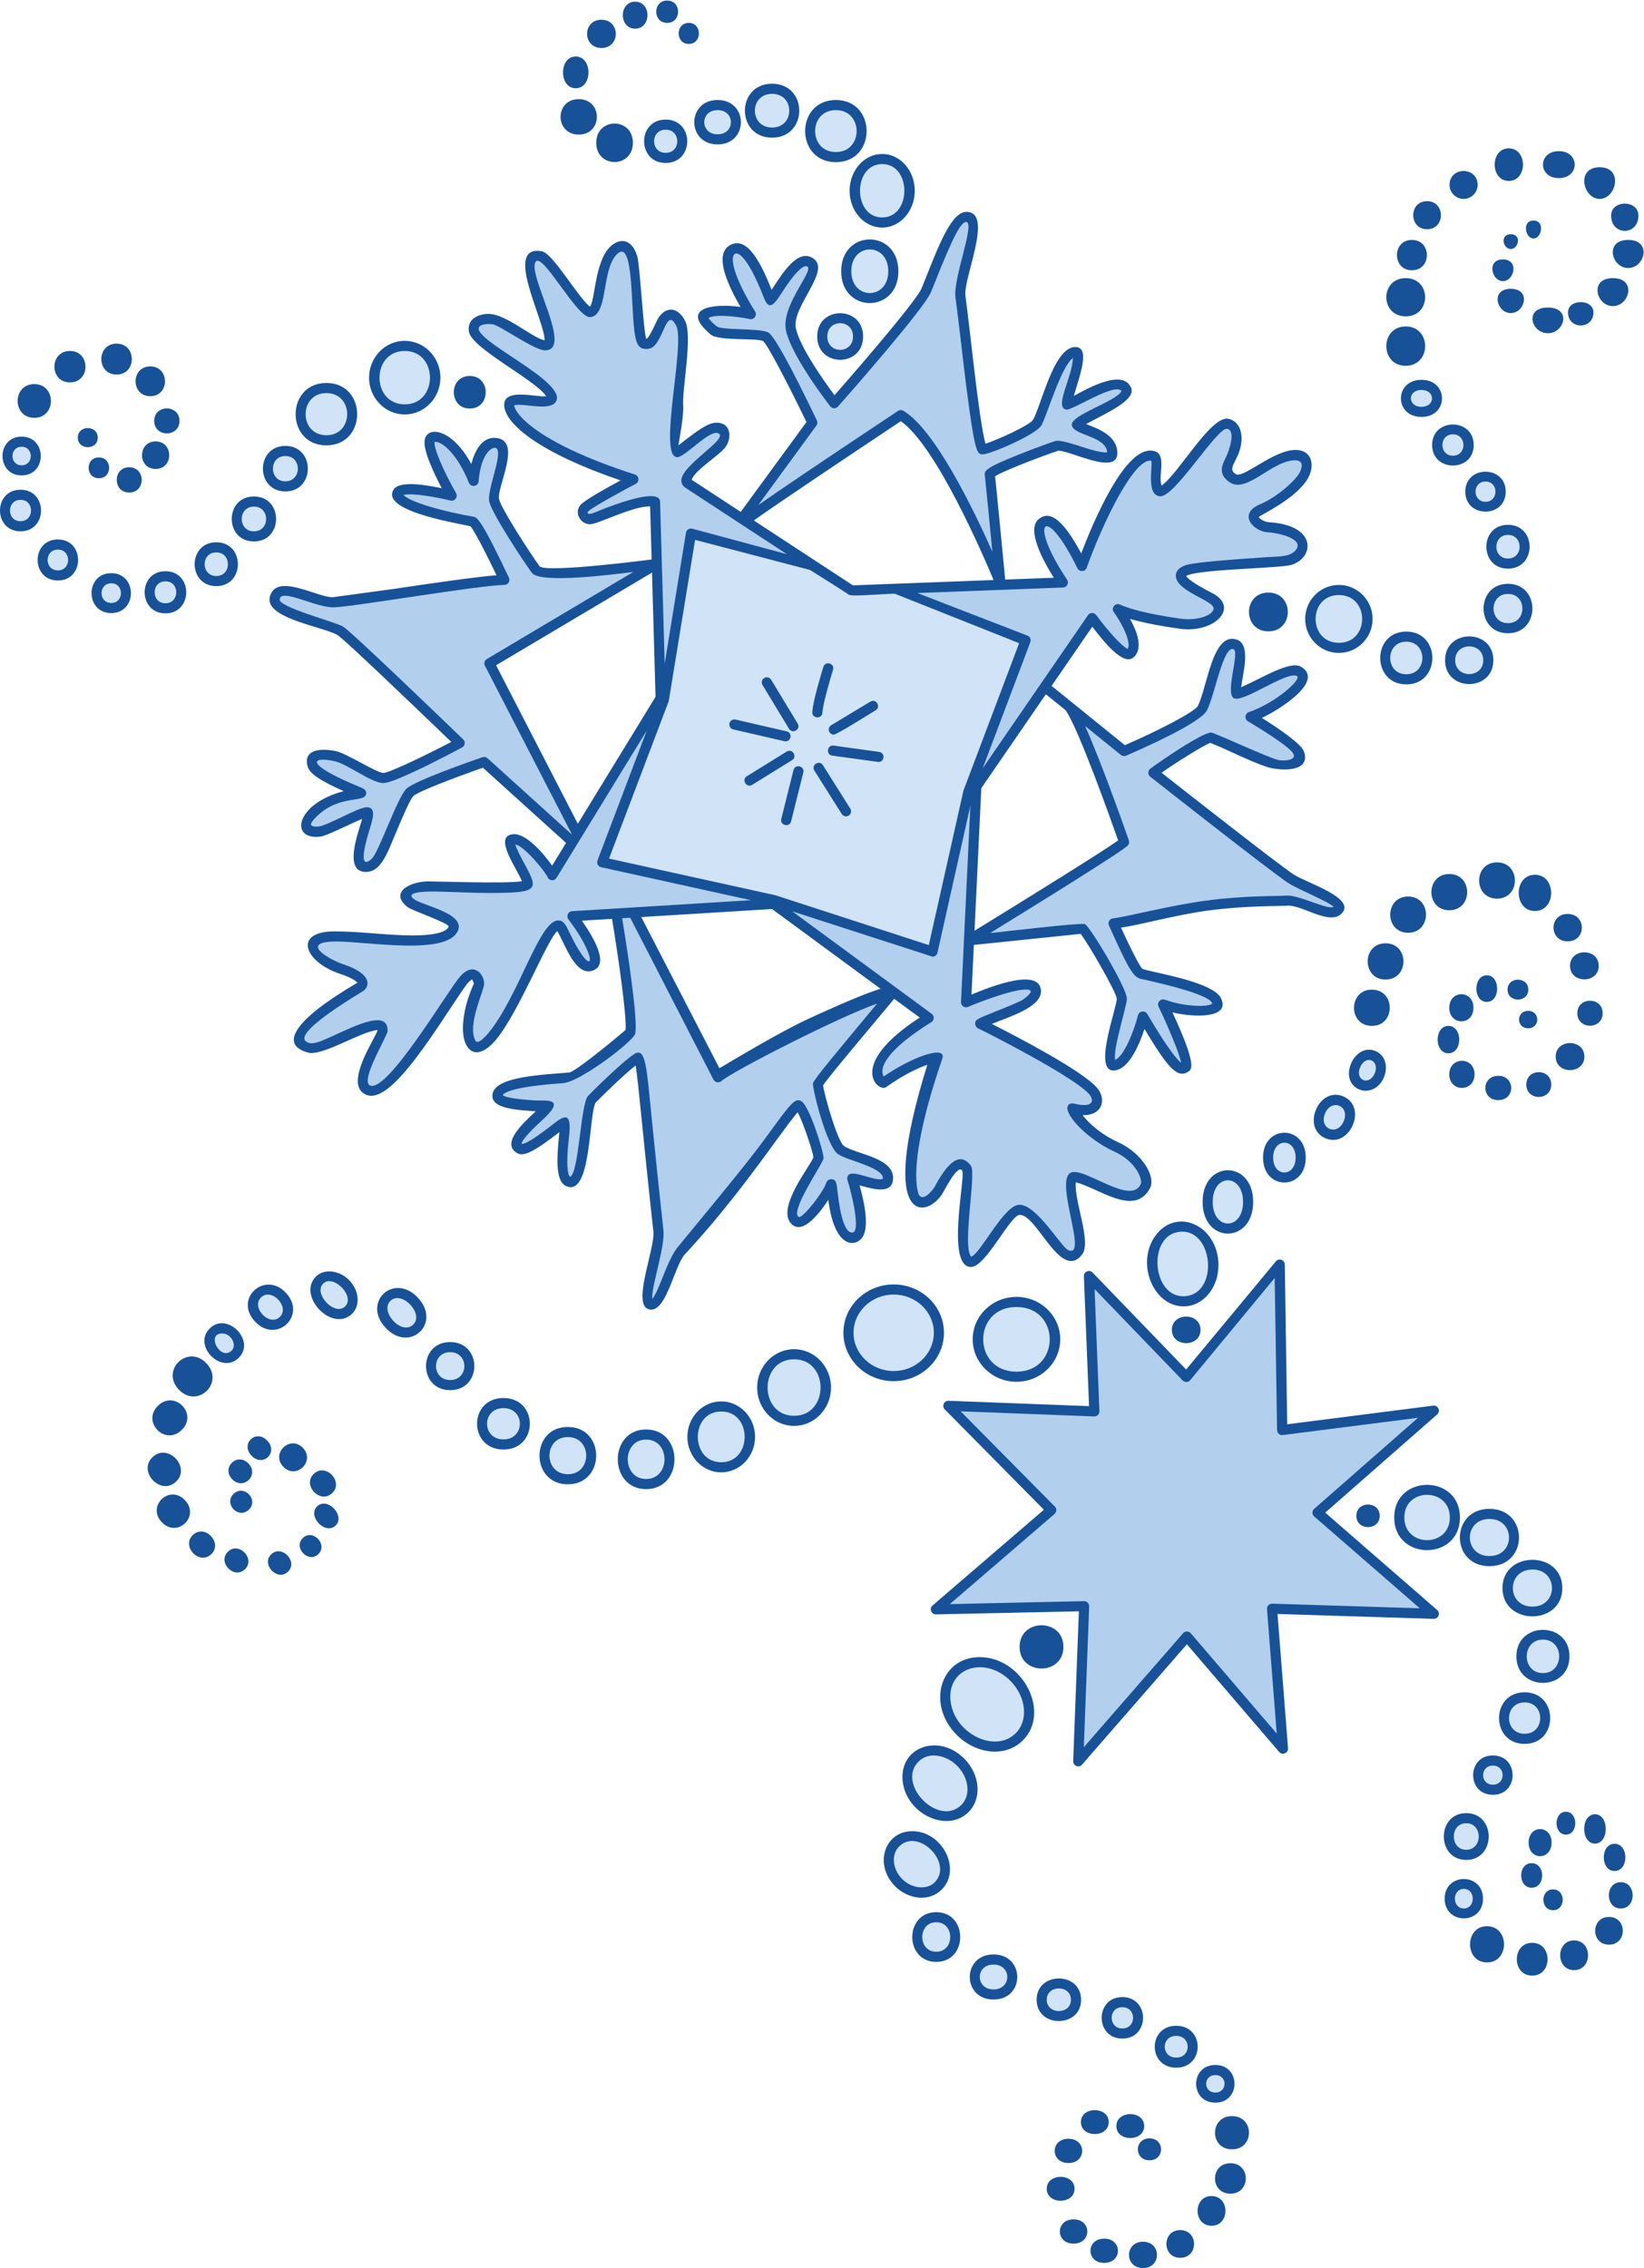 <?xml version="1.0" encoding="UTF-8" standalone="no"?>
<svg
   xmlns:dc="http://purl.org/dc/elements/1.1/"
   xmlns:cc="http://creativecommons.org/ns#"
   xmlns:rdf="http://www.w3.org/1999/02/22-rdf-syntax-ns#"
   xmlns:svg="http://www.w3.org/2000/svg"
   xmlns="http://www.w3.org/2000/svg"
   viewBox="0 0 725.947 1001.253"
   height="1001.253"
   width="725.947"
   xml:space="preserve"
   id="svg2"
   version="1.1"><defs
     id="defs6" /><g
     transform="matrix(1.333,0,0,-1.333,0,1001.253)"
     id="g10"><g
       transform="scale(0.1)"
       id="g12"><path
         id="path14"
         style="fill:#175299;fill-opacity:1;fill-rule:evenodd;stroke:none"
         d="m 4389.99,2501.8 370.77,325.13 c 12.39,10.82 3.16,31.18 -13.15,29.2 l -483.56,-61.8 -7.98,528.87 c -0.1,15.84 -19.65,22.33 -29.29,11.1 L 3929.29,2975.76 3619.25,3297 c -10.51,10.86 -29.39,3.08 -28.72,-12.43 l 17.11,-430.06 -465.54,17.71 c -15.2,0.57 -22.94,-17.83 -12.67,-28.35 l 328.59,-332.47 -368.8,-317.06 c -9.29,-7.94 -6.76,-20.83 1.27,-26.59 2.72,-1.94 6.03,-3.07 9.74,-2.95 l 473.7,10.17 -18.88,-496.03 c -0.62,-15.8 19.03,-23.45 29.35,-11.64 l 347.35,398.53 305.61,-356.55 c 10.51,-12.28 30.68,-3.8 29.42,12.2 l -34.83,444.75 177.82,-5.57 339.45,-10.62 c 15.59,-0.58 23.36,19.06 11.49,29.39 l -370.72,322.37 z m -1531.25,914.8 c 21.81,37.89 1.83,123.52 -11.35,169.03 43.12,-11.73 103.16,-29.45 110.32,14.96 12.46,76.98 -120.89,86.66 -162.26,115.87 -21.06,14.88 -64.11,165.32 -68.87,199.86 2.73,11.07 193.15,235.43 235.5,287.16 l 84.59,-62.14 c -246.32,-159.93 -135.79,-248.27 -111.5,-230.66 58.96,42.59 107.84,64.1 136.79,74.36 -171.32,-548.47 5.94,-508.87 53.09,-421.11 40.25,74.93 57.66,82.89 63,68.37 9.25,-25.18 -54.5,-316.94 28.61,-316.91 49.09,0.02 129.91,171.73 161.15,172.49 57.87,1.43 135.28,-220.64 206.48,-131.79 32.76,40.84 -27.06,179.33 -20.52,239.57 76.33,-18.52 193.27,-115.91 245.35,-20 21.22,39.06 -26.28,116.82 -104.52,152.6 -61.58,28.19 -98.58,64.78 -118.47,89.94 63.45,-2.47 80,49.38 50.31,87.48 -43.69,56.03 -267.42,172.47 -350.93,214.62 59.82,24.6 169.07,56.5 162.63,112.98 -9.04,79.7 -199.93,-3.85 -230,-15.79 l 7.86,164.42 353.71,36.6 c 25.02,-31.24 117.22,-191.44 119.77,-214.18 1.46,-28.98 -87.71,-260.27 0.63,-236.72 43.55,11.66 75.02,87.09 91.11,135.8 73.58,-121.27 107.26,-166.67 145.24,-141.17 11.25,7.17 29.63,18.9 -52.48,196.12 68.51,-16.4 193.01,-21.53 160.97,46.57 -27.31,58.03 -244.51,87.8 -261.43,98.28 -10.75,12.25 -42.37,75.42 -70.11,136.14 58.78,7.38 178.02,41.53 287.66,56.29 126.79,17.07 240.12,14.19 261.57,16.27 49.12,4.72 141.75,-68.02 182.17,-25.58 48.53,50.91 -116.39,100.96 -159.3,128.87 -48.06,31.23 -360.89,276.6 -437.55,336.83 45.3,32.86 138.72,90.21 160.81,99.22 62.3,-24.73 121.91,-57.05 185.23,-78.99 41.44,-14.33 151.16,-21.64 125.36,50.44 -9.33,26.13 -86.56,77.95 -139.45,111.01 40.27,17.64 213.16,118.64 130.52,169.18 -36.35,22.23 -127.7,-36.37 -198.84,-67.5 4.82,45.34 35.39,143.94 -17.23,158.53 -78.17,21.7 -94.79,-157.48 -126.07,-220.03 -10.09,-20.18 -131.56,-82.43 -241.97,-130.46 l -242.76,196.29 134.87,196.05 c 35.2,-45.95 102.16,-132.04 136.82,-101.42 32.96,29.18 10.79,86.63 -11.74,127.3 50.96,-14.96 114.58,-25.73 164.89,-32.7 114.67,-15.9 200.06,70.93 106.22,118.74 -67.22,34.26 -82.06,50.11 -85.27,55.93 31.56,20.93 261.38,24.51 333.83,33.96 89,11.61 112.09,134.65 -61.24,144.3 -12.75,0.7 -31.07,12.44 -32.1,17.08 4.62,6.5 122.99,59.69 162.36,127.42 24.95,42.94 14.15,94.8 -40.13,94.8 -74.62,0.01 -173.35,-96.02 -198.66,-79.99 -31.14,19.74 9.57,42.17 18.09,99.94 6.03,40.8 -8.06,74.87 -41.06,82.96 -58.14,14.25 -163.98,-179.54 -222.54,-220.84 -13.5,36.12 24.27,115.85 -37.76,115.85 -88.96,0.01 -189.14,-237.46 -228.47,-340.68 -66.59,124.78 -108.68,140.15 -140.83,113.58 -40.73,-33.72 11.93,-133.55 49.89,-194.09 l -160.89,-6.08 c -5.36,56.06 -27.94,291.67 -33.41,342.21 29.64,19.47 179.26,75.34 208.25,84.23 33.14,4.98 196.68,-84.69 196.68,-7.96 0,59.42 -65.34,81.74 -103.67,96.65 65.28,35.42 167.3,79.09 149,120.61 -28.14,63.88 -146.37,-4.09 -189.6,-27.59 19.48,67.4 56.46,162.91 4.13,162.03 -71.88,-1.22 -113.64,-201.47 -140.07,-242.15 -11.58,-17.59 -122.38,-67.77 -156.67,-78.05 -22.07,81.1 -49.64,366.66 -66.3,489.94 -7.89,58.26 94.83,277.76 3.2,277.76 -53.76,0.01 -98.38,-129.46 -148.32,-252.74 -14.68,-36.21 -175.7,-226.05 -288.62,-354.39 -31.45,42.23 -113.68,156.93 -127.93,220.97 -16.08,72.53 123.02,195.33 54.28,234.24 -49.26,27.9 -96.65,-47.48 -134.68,-106.14 -31.41,79.09 -78.29,180.6 -137.47,148.13 -61.87,-33.92 7.19,-157.5 34.47,-204.94 -84.81,12.33 -206.27,-0.79 -98.72,-91.41 26.59,-22.39 155.42,-10.25 173.87,-21.8 15.04,-12.88 83.72,-144.66 143.2,-267.91 l -217.63,-297.5 c -78.52,51.41 -143.58,93.96 -162.77,106.5 12.48,33.08 86.54,76.57 110.85,106.26 21.68,26.47 23.47,82.56 -28.36,82.58 -26.74,0 -56.9,-20.78 -126.36,-75.15 4.45,26.69 18.33,99.95 15.87,132.17 -3.97,51.99 31.96,230.93 6.54,279.98 -21.62,41.73 -56.52,51.09 -85.16,15.32 -8.46,-10.57 -33.53,-74.38 -43.7,-74.62 -9.35,22.9 -21,246.43 -29.94,274.42 -17.57,55.03 -53.11,59.8 -83.44,35.98 -58.41,-45.89 -55.06,-186.02 -73.4,-203.92 -42.15,35.42 -122.83,177.08 -158.93,183.51 -129.18,23.01 8.44,-225.94 9.2,-294.56 -36.4,4.3 -127.46,87.28 -185.86,87.28 -29.24,0.01 -71.68,-14.1 -65.24,-58.2 8.13,-55.69 217.52,-158.02 256.4,-214.44 -32.46,-4.84 -149.08,31.33 -138.77,-36.56 8.75,-57.6 115.11,-150.32 384.93,-242.34 -42.65,-22.92 -110.32,-60.46 -129.34,-77.82 -27.95,-25.54 -4.65,-68.11 28.89,-67.25 27.79,0.72 137.28,59.06 198.28,59.25 l 5.04,-176.03 c -6.26,-0.82 -343.86,-44.74 -370.73,-22.93 -33.35,45.39 -126.28,190.27 -134.46,221.82 -9.92,38.23 79.01,195.73 -10.55,203.69 -47.54,4.21 -70.72,-44.88 -81.55,-86.41 -61.03,113.33 -141.32,128.1 -153.7,83.18 -9.02,-32.9 29.25,-113.24 55.97,-163.39 -34.66,6.89 -139.59,29.54 -160.24,-5.28 -44.55,-75.08 245.48,-115.24 256.12,-121.45 12.68,-15.5 50.62,-88.85 85.42,-161.37 -74.97,-6.01 -223.8,-28.08 -346.17,-46.17 l -196.83,-26.69 c -51.86,-0.61 -190.164,84.31 -208.223,-0.61 -14.887,-70.2 180.373,-97.39 225.293,-125.2 19.74,-12.25 229.63,-212.32 375.9,-353.36 -54.7,-29.03 -202.29,-102.3 -224.72,-102.75 -22.16,-0.21 -121.77,64.95 -157.13,72.23 -55.37,11.41 -110.36,3.29 -93.35,-52.03 7,-22.73 41.15,-46.15 118.91,-80.47 -163.598,-43.19 -178.911,-165.1 -75.41,-150.31 20.63,2.95 101.88,44.29 136.65,58.46 -10.85,-40.13 -64.49,-175.79 12.08,-175.79 52.32,0 71.92,65.01 105.38,143.45 17.66,41.43 41.84,98.18 52.31,108.09 15.92,15.09 141.03,62.61 230.24,93.6 l 275.38,-249.01 -46.12,-75.26 c -27.63,39.02 -85.85,108.33 -129.59,104.12 -67.2,-6.43 12.72,-112.47 29.62,-155.66 -48.32,-9.09 -301.55,0.01 -314.33,-0.54 -67.45,-2.91 -123.08,-41.97 -62.87,-86.13 15.44,-11.31 134.71,-51.71 134.47,-63.72 -5.59,-13.31 -31.06,-29.19 -120.49,-29.19 -79.16,0.01 -183.84,14.29 -260.71,13.39 -134.677,-1.57 -97.03,-101.07 21.02,-140.44 50.82,-16.93 56.88,-29.32 57.99,-29.41 -211.921,-124.21 -259.406,-205.69 -163.36,-231.63 47.07,-12.7 176.68,71.16 229.7,74.65 1.9,-14.16 -116.63,-179.02 -38.38,-213.95 69.83,-31.15 184.2,141.14 284.59,292.96 23.51,35.56 43.8,66.25 53.01,76.72 8.87,10.09 13.62,11.54 13.66,11.89 2.05,-1.43 4.83,-7.52 6.46,-13.65 -37.2,-80.5 -47.3,-168.63 -23.26,-206.79 25.68,-40.74 66.4,-15.02 96.45,20.92 75.47,90.22 171.36,335.34 203.29,359.71 27.52,-48.16 61.3,-153.31 119.47,-130.05 57.16,22.84 -10.5,124.72 -38.07,164.46 l 99.74,6.13 c 21.01,-127.47 49.04,-322.63 44.89,-367.8 -76.84,-65.59 -168.38,-137.09 -185.58,-140.93 -4.48,-0.56 -13.04,-1.15 -24.29,-1.94 -135.34,-9.54 -221.11,-24.26 -230.52,-68.17 -10.8,-50.49 82.15,-54.04 142.72,-58.53 -38.94,-36.65 -118.15,-106.61 -60.57,-138.91 21.02,-11.79 55.26,5.27 139.04,69.99 -7.33,-70.72 -16.1,-159.09 20.29,-177.67 87.22,-44.53 76.18,242.09 100.3,276.07 12.02,12.06 89.19,89.07 131.78,122.22 4.73,-25.74 10.63,-84.65 19.78,-175.94 8.77,-87.31 20.76,-206.89 39.08,-373.61 6.44,-58.54 -79.13,-258.87 -6.87,-258.87 51.54,0 77.44,146.72 111.53,183.38 127.44,137.1 229.13,276.25 298.5,371.5 30.7,42.14 59.99,82.35 74.88,98.59 17.38,-31.48 49.55,-127.79 52.1,-148.21 -3.79,-22.49 -129.52,-172.13 -70.45,-223.68 38.75,-33.82 95.59,44.94 119.82,82.05 21.18,-168.06 94.26,-157.05 114.87,-121.15 v 0 z m -1215.38,1891.41 516.45,306.95 11.76,-411.48 -257.51,-420.3 -270.7,524.83 z m 1340.77,808.38 c 116.55,-81.48 271.83,-441.4 307.18,-526.02 l -465.92,-17.64 c -28.59,18.75 -189.4,124.02 -328.16,214.87 64.79,46.78 312.54,212.87 486.9,328.78 v 0.01 z m 545.84,-957.25 c 0.36,-0.83 0.85,-1.64 1.39,-2.42 41.11,-58.02 150.65,-366.2 172.66,-428.64 -47.83,-34.67 -294.71,-188.09 -475.8,-299.24 l 22.54,472.41 213.76,310.78 65.45,-52.89 z M 2675.73,4136.18 c -88.67,-40.85 -240.93,-132.29 -292.55,-162.57 l -258.9,500.55 433.19,26.62 359.47,-264.12 c -38.31,-11.54 -108.62,-39.41 -241.21,-100.48 v 0 z M 323.84,6061.97 c 0,42.22 -66.082,42.25 -66.082,-0.01 0,-42.25 66.051,-42.26 66.082,0 v 0.01 z m 3.715,-134.46 c 45.332,0 45.332,68.85 -0.004,68.85 -45.321,0 -45.321,-68.85 0,-68.85 h 0.004 z m 100.48,36.28 c -55.129,0 -55.109,-83.74 0,-83.74 55.129,0 55.149,83.73 0,83.74 v 0 z m 87.473,85.62 c -60.039,0 -60.063,-91.21 -0.004,-91.21 60.031,0.01 60.031,91.2 0,91.2 l 0.004,0.01 z m -4.664,67.91 c 0,-55.12 83.73,-55.14 83.73,-0.01 0.02,55.13 -83.734,55.13 -83.734,0 l 0.004,0.01 z m -13.028,81.88 c 64.922,0 64.922,98.61 0,98.61 -64.918,0 -64.902,-98.61 0,-98.61 v 0 z m -111.656,71.64 c 67.387,0 67.387,102.36 0,102.36 -67.375,0 -67.375,-102.36 0,-102.36 v 0 z m -154.449,-26.05 c 68.598,0 68.617,104.21 -0.012,104.21 -68.64,0 -68.64,-104.21 0,-104.21 h 0.012 z m -118.16,-117.24 c 73.492,0 73.512,111.64 0,111.66 -73.512,0 -73.492,-111.67 0,-111.66 v 0 z M 71.684,5936.82 c 84.5,0 84.476,128.39 -0.004,128.39 -84.5,0.02 -84.508,-128.4 0,-128.4 l 0.004,0.01 z m -3.734,-47.46 c -90.609,0 -90.59,-137.72 0,-137.7 90.637,0 90.606,137.69 0,137.69 v 0.01 z m 123.754,-164.7 c -89.383,0 -89.39,-135.84 0,-135.84 89.395,0 89.387,135.84 0,135.84 v 0 z m 176.774,-111.64 c -86.946,0 -86.95,-132.14 0,-132.14 86.968,0.01 86.968,132.13 0,132.13 v 0.01 z m 179.589,-133.06 c 91.832,0 91.844,139.55 -0.003,139.56 -91.848,0.01 -91.848,-139.56 0,-139.56 h 0.003 z m 168.414,90.26 c 95.512,0 95.512,145.14 0,145.14 -95.539,0 -95.519,-145.15 0,-145.15 v 0.01 z m 124.676,147.94 c 97.989,0 97.977,148.87 -0.004,148.87 -97.953,0 -97.961,-148.89 0,-148.89 l 0.004,0.02 z m 104.219,165.63 c 99.175,0 99.195,150.71 -0.004,150.71 -99.199,0.01 -99.203,-150.73 0,-150.73 l 0.004,0.02 z m 135.835,152.59 c 135.92,0 135.95,206.54 0,206.55 -135.929,0.01 -135.929,-206.57 0,-206.56 v 0.01 z m 259.56,102.3 c 65.15,0 118.16,54.67 118.16,121.89 0.01,67.21 -53.01,121.88 -118.17,121.88 -65.16,0.01 -118.17,-54.67 -118.17,-121.88 0.02,-67.21 53.01,-121.89 118.17,-121.89 h 0.01 z m 215.46,19.58 c 70.43,0 70.41,107.93 -0.03,107.93 -70.49,0.01 -70.49,-107.94 0.01,-107.94 l 0.02,0.01 z m 1150.84,238.56 c 0,-102.87 152.12,-102.88 152.12,-0.01 0,102.88 -152.13,102.88 -152.13,0 l 0.01,0.01 z m -425.34,968.86 c 44.71,0 44.73,69.78 0,69.78 -44.73,0 -44.73,-69.78 0,-69.78 v 0 z m -71.68,69.78 c 48.37,0 48.38,73.95 0,73.97 -48.37,0 -48.37,-73.97 0,-73.97 v 0 z m -106.04,-19.1 c 54.49,0 54.49,89.32 -0.02,89.32 -54.46,0 -54.46,-89.32 0,-89.32 h 0.02 z m -111.67,-63.95 c 63.38,0 63.39,93.5 0,93.52 -63.41,0 -63.41,-93.53 0,-93.52 v 0 z m -85.11,-133.43 c 56.22,0 56.22,105.13 0,105.13 -56.2,0.01 -56.17,-105.15 0,-105.15 v 0.02 z m 9.95,-153.37 c 80.13,0 80.16,117.23 -0.03,117.24 -80.22,0.01 -80.25,-117.25 0.03,-117.25 v 0.01 z m 57.94,-27.21 c 0,-84.98 121.42,-84.99 121.42,-0.02 0.02,84.94 -121.42,84.92 -121.42,0.02 v 0 z m 230.02,-66.83 c 95.3,0 95.32,143.66 0,143.66 -95.34,0.02 -95.32,-143.66 0,-143.66 v 0 z m 171.97,61.47 c 102.98,0 103,147.03 -0.02,147.03 -102.99,0.01 -102.97,-147.03 0.02,-147.03 v 0 z m 180.53,22.32 c 120,0 120,178.66 -0.01,178.66 -120,0 -120.02,-178.67 0,-178.67 l 0.01,0.01 z m 2522.27,-334.02 c 27.29,0 39.04,59.55 -0.03,59.55 -38.99,0.01 -27.24,-59.56 0.03,-59.56 v 0.01 z m -75.24,14.29 c -37.14,0 -25.95,-49.06 0,-49.06 25.99,0.02 37.21,49.05 0,49.05 v 0.01 z m -26.06,-155.37 c 38.04,0 54.5,71.87 -0.02,71.87 -54.47,0 -38.03,-71.88 0.02,-71.88 v 0.01 z m 26.06,-25.46 c -68.08,0 -47.47,-80.37 0,-80.37 47.53,0.02 68.1,80.36 0,80.36 v 0.01 z m 122.87,-62.11 c -79.36,0 -55.61,-85 0,-85 55.62,0.01 79.39,85 0,85 v 0 z m 66.67,-15.94 c 0,-57.82 84.36,-57.79 84.36,0 0,45.42 -84.37,45.44 -84.37,0 h 0.01 z m 148.72,113.41 c -79.5,0 -55.49,-92.74 0,-92.73 55.55,0.01 79.53,92.72 0,92.72 v 0.01 z m 50.63,126.53 c -79.48,0 -55.5,-93.06 0,-93.05 55.53,0.01 79.54,93.02 0,93.05 v 0 z m -56.45,80.58 c 0,-67.43 90.36,-67.41 90.36,-0.01 0.01,52.94 -90.39,52.95 -90.37,0 l 0.01,0.01 z m -38.06,55.27 c 55.55,0 79.56,104.86 0,104.86 -79.51,0 -55.53,-104.87 0,-104.86 v 0 z m -135.18,68.85 c 70.07,0 70.07,89.31 0,89.31 -70.05,0.01 -70.09,-89.32 0,-89.32 v 0.01 z m -165.71,-9.31 c 62.46,0 62.46,107.92 0,107.92 -62.44,0.02 -62.47,-107.93 0,-107.92 v 0 z m -149.8,-59.54 c 25.68,0 46.48,20.82 46.48,46.51 0.02,61.25 -93.01,61.22 -93.01,0 0,-25.67 20.81,-46.52 46.52,-46.51 h 0.01 z m -120.98,-100.49 c 61.25,0 61.27,93.02 0,93.03 -61.22,0 -61.22,-93.04 0,-93.03 v 0 z m -50.23,-135.85 c 66.14,0 66.16,100.48 0,100.49 -66.14,0 -66.14,-100.5 0,-100.49 v 0 z m -20.5,-152.59 c 85.74,0 85.73,126.54 0,126.54 -85.72,0.01 -85.72,-126.56 0,-126.55 v 0.01 z m 0,-163.75 c 85.73,0 85.73,130.25 0,130.25 -85.72,0 -85.72,-130.26 0,-130.26 v 0.01 z m 52.13,-46.53 c -90.79,0 -90.77,-122.83 -0.01,-122.83 90.79,0.01 90.78,122.82 0,122.82 l 0.01,0.01 z m 173.08,-215.87 c 0,90.62 -137.72,90.64 -137.72,0 0,-90.61 137.67,-90.63 137.72,0 v 0 z M 4853.93,5883 c 0,-88.16 133.97,-88.18 133.97,0 0,88.17 -133.98,88.17 -133.98,0 h 0.01 z m 141.45,-254.93 c 95.5,0 95.49,145.14 -0.02,145.14 -95.52,0 -95.52,-145.15 0.02,-145.15 v 0.01 z m 0,-214.01 c 107.76,0 107.78,163.77 -0.02,163.77 -107.77,0 -107.77,-163.78 0.02,-163.78 v 0.01 z m -208.44,-89.33 c 0,-105.32 160.02,-105.3 160.02,0 0.01,105.31 -160.02,105.31 -160.02,0 v 0 z m -128.39,-80.01 c 115.06,0 115.08,174.92 -0.03,174.92 -115.07,0 -115.09,-174.93 0.03,-174.92 v 0 z m 403.63,-1138.87 c 40.3,0 40.3,57.68 0,57.68 -40.25,0 -40.29,-57.69 0,-57.69 v 0.01 z m -2293.22,2868.4 c 135.77,0 135.75,205.8 0,205.8 -135.8,0 -135.83,-205.8 0,-205.8 v 0 z m 45.47,-94.74 c 0,-67.21 48.43,-121.89 107.93,-121.89 59.5,0.02 107.91,54.68 107.91,121.88 0,67.24 -48.41,121.91 -107.91,121.91 -59.5,0 -107.93,-54.69 -107.93,-121.91 v 0.01 z m 161.59,-266.57 c 0,140.41 -189.5,140.43 -189.5,-0.01 0,-140.41 189.5,-140.43 189.5,0 v 0.01 z M 4435.25,5348.93 c 61.57,0 111.61,50.48 111.61,112.57 0.03,62.09 -50.06,112.59 -111.63,112.59 -61.57,0.01 -111.67,-50.51 -111.67,-112.59 0,-62.07 50.09,-112.58 111.67,-112.58 l 0.02,0.01 z m -233.5,199.88 c -85.81,0 -85.77,-128.43 0,-128.42 85.75,0 85.74,128.41 0,128.41 v 0.01 z M 3881.94,3107.07 c 0,-58.69 94.92,-58.7 94.92,-0.01 0.02,58.69 -94.92,58.66 -94.92,0 v 0.01 z m 1180.81,1126.82 c 0,43.97 -68.89,43.95 -68.89,-0.02 0,-43.94 68.89,-43.97 68.89,0 v 0.02 z m -137.56,-40.81 c 45.9,0 45.9,88.16 0,88.16 -45.95,0 -45.98,-88.17 0,-88.17 v 0.01 z m -44.17,-19.31 c 0,59.82 -80.05,59.8 -80.05,-0.02 0.01,-59.77 80.01,-59.83 80.05,0 v 0.02 z m -82.86,-150.74 c 47.71,0 47.69,90.72 -0.02,90.72 -47.74,0 -47.74,-90.72 0.02,-90.72 v 0 z m 2.82,-69.77 c 0,-59.8 83.68,-59.83 83.68,-0.01 0.01,59.83 -83.69,59.8 -83.69,0 l 0.01,0.01 z m 162.31,-85.38 c 57.11,0 57.13,80.5 -0.01,80.5 -57.15,0 -57.15,-80.5 0,-80.5 h 0.01 z m 92.84,51.62 c 0,-54.79 82.55,-54.81 82.55,-0.01 0.02,54.81 -82.55,54.8 -82.55,0 v 0.01 z m 192.32,92.61 c 0,59.73 -95.07,59.7 -95.07,-0.02 0.03,-59.7 95.06,-59.71 95.06,0 l 0.01,0.02 z m 60.57,143.61 c 0,55.3 -83.9,55.25 -83.9,0 0.02,-55.24 83.9,-55.27 83.9,0 v 0 z m -108.09,156.93 c 0,-59.72 95.03,-59.74 95.03,0 0,59.74 -95.08,59.69 -95.04,0 h 0.01 z m -7.77,171.89 c -62.68,0 -62.66,-90.73 0,-90.73 62.65,0 62.62,90.73 0,90.73 v 0 z m -108.45,129.71 c -71.66,0 -71.66,-120.04 -0.03,-120.04 71.67,0 71.64,120.03 0.03,120.04 v 0 z m -125.64,-79 c 79.01,0 79.03,120.02 0,120.03 -79,0 -79,-120.04 0,-120.03 v 0 z m -158.09,-38.52 c 79,0 79.02,120.01 -0.01,120.01 -79.01,0.02 -79.01,-120.01 0,-120.01 h 0.01 z m -136.39,45.5 c -79,0 -79.02,-120.03 0,-120.03 79.02,0.01 79,120.03 0,120.03 v 0 z m -74.75,-274.94 c 79.01,0 79,120.01 0,120.01 -79.01,0.02 -79.02,-120.02 0,-120.02 v 0.01 z m -45.28,-33.51 c -79,0 -79.01,-120.03 0,-120.03 79,0 79.03,120.02 0,120.03 v 0 z M 4523.43,3899 c 66.92,0 94.72,104.84 33.67,131.18 -70.97,30.6 -127.4,-95.61 -54.59,-126.9 6.61,-2.82 13.6,-4.28 20.92,-4.28 v 0 z m -73.32,-18.86 c -80.94,34.78 -140.62,-103.64 -59.58,-138.46 80.73,-34.7 141.03,103.43 59.58,138.46 v 0 z m -266.09,-202.69 c 0,-109.92 141.41,-109.88 141.41,0 0,110.06 -141.41,110.09 -141.41,0 v 0 z m -32.71,-146.63 c 0,139.88 -167.53,139.88 -167.51,0 0.02,-139.87 167.48,-139.87 167.5,0 h 0.01 z M 3522.73,2057.15 c 0,95.54 -145.15,95.55 -145.15,-0.01 0,-95.56 145.15,-95.56 145.15,0 v 0.01 z m 1621.99,-803.13 c -42.68,0 -42.68,-68.93 0,-68.93 42.77,0 42.74,68.93 0,68.93 v 0 z m -70.87,5.58 c 46.42,0 46.4,81.3 0,81.3 -46.32,0.01 -46.37,-81.3 0,-81.3 v 0 z m 65.99,149.34 c 0,59.79 -76.09,59.84 -76.09,0 0.01,-59.84 76.06,-59.82 76.09,0 v 0 z m 47.42,26.52 c 41.33,0 41.33,75.71 -0.01,75.71 -41.28,0 -41.31,-75.71 0,-75.71 h 0.01 z m 131.92,18.84 c 0,64.9 -71.2,64.94 -71.2,0 0,-64.94 71.15,-64.91 71.2,0 v 0 z M 3807.8,429.484 c -51.34,0 -51.34,-72.558 -0.03,-72.558 51.36,0 51.33,72.558 0.02,72.558 h 0.01 z m -17.52,40.711 c 0,52.883 -92.14,52.91 -92.14,0 0.01,-52.91 92.09,-52.91 92.14,0 v 0 z m -209.65,13.196 c 0,-52.93 92.1,-52.911 92.1,0 0,52.879 -92.14,52.898 -92.1,0 v 0 z m -41.33,-55.176 c -60.67,0 -60.71,-80.383 0,-80.383 60.78,0.012 60.76,80.383 0,80.383 v 0 z m 20.24,-165.664 c 0,52.89 -92.12,52.898 -92.12,0 0.01,-52.93 92.11,-52.891 92.11,0 h 0.01 z m -3.21,-101.262 c -60.69,0 -60.7,-80.379 0,-80.379 60.78,0.008 60.76,80.379 0,80.379 v 0 z m 101.49,-63.828 c -60.71,0 -60.71,-80.383 0,-80.383 60.79,0 60.77,80.383 0,80.383 v 0 z M 5348.46,1405.11 c -47.73,0 -47.74,-90.08 -0.02,-90.08 47.79,0.01 47.79,90.07 0,90.07 l 0.02,0.01 z M 3786.3,87.207 C 3724.57,87.207 3724.55,0 3786.27,0 c 61.8,0 61.8,87.207 0.02,87.207 h 0.01 z M 5368.93,1277.9 c -52.57,0 -52.54,-87.2 -0.01,-87.2 52.62,0 52.62,87.2 0,87.2 h 0.01 z M 3909.66,125.773 c -61.05,0 -61.07,-91.828 0,-91.828 61.13,0 61.12,91.828 0,91.828 v 0 z M 5329.95,1162.84 c -61.06,0 -61.06,-91.82 0,-91.82 61.14,0 61.12,91.82 0,91.82 v 0 z M 4013.33,238.535 c -61.54,0 -61.54,-98.398 -0.02,-98.398 61.6,0 61.55,98.398 0.02,98.398 v 0 z m 1201.15,846.545 c -61.53,0 -61.54,-98.4 -0.02,-98.4 61.6,0 61.56,98.4 0.02,98.4 v 0 z M 4075.83,347.207 c -67.94,0 -68,-100.859 0,-100.859 68.04,0 68.02,100.859 0,100.859 v 0 z m 999.76,729.913 c -67.93,0 -67.95,-108.671 0,-108.671 68.05,0.008 68,108.671 0,108.671 v 0 z m -1830.45,946.11 c -128.77,0 -176.77,-153.37 -77.78,-255.75 60.1,-62.15 158.95,-79.95 219.5,-21.41 95.99,92.74 1.84,277.13 -141.72,277.16 v 0 z m -49.09,-337.96 c -83.8,86.55 -214.84,42.44 -206.21,-68.89 8.56,-110.02 145.13,-177.3 217.57,-107.26 45.29,43.79 40.18,122.79 -11.36,176.15 v 0 z m -77.46,-432.82 c 68.3,66.06 4.3,194.35 -96.58,194.35 -91.7,0 -127.36,-109.52 -58.19,-181.03 42.31,-43.72 111.86,-54.8 154.77,-13.32 v 0 z M 774.102,2564.17 c -34.372,-32.63 15.648,-85.38 50.019,-52.8 34.41,32.61 -15.613,85.4 -50.019,52.79 v 0.01 z m -5.223,48.56 c 36.644,-38.6 90.965,12.95 54.391,51.56 -36.547,38.59 -90.961,-12.89 -54.391,-51.56 v 0 z m 116.551,127.36 c -37.555,39.63 -89.809,-9.99 -52.301,-49.57 37.555,-39.65 89.824,9.89 52.301,49.57 v 0 z m 118.2,-24.14 c -41.989,44.32 -107.392,-17.71 -65.415,-62 41.965,-44.29 107.385,17.65 65.415,62 v 0 z m 96.62,-149.65 c 39.55,37.51 -21.14,101.47 -60.65,63.99 -39.49,-37.47 21.13,-101.45 60.65,-63.99 v 0 z m -49.51,-43.55 c -33.99,-32.29 26.61,-96.23 60.63,-63.98 34.09,32.3 -26.54,96.28 -60.63,63.98 v 0 z m -47.31,-104.84 c -33.071,-31.41 17.81,-84.99 50.82,-53.65 33.11,31.38 -17.72,85 -50.83,53.64 l 0.01,0.01 z M 898.746,2364 c -34.875,-33.17 20.145,-91.14 55.024,-58.05 34.929,33.1 -20.043,91.17 -55.024,58.05 v 0 z m -143.402,8.77 c -36.289,-34.42 19.406,-93.26 55.734,-58.84 36.328,34.43 -19.406,93.26 -55.734,58.84 v 0 z m -116.324,55.1 c -39.512,-37.49 21.132,-101.43 60.625,-63.98 39.539,37.49 -21.086,101.47 -60.625,63.98 v 0 z m -26.317,115.08 c -50.922,53.75 -127.765,-18.97 -76.797,-72.79 50.996,-53.82 127.782,18.92 76.793,72.79 h 0.004 z m -29.723,61.26 c 50.528,47.93 -26.824,129.55 -77.378,81.64 -50.508,-47.89 26.847,-129.54 77.378,-81.64 v 0 z m -58.992,252.27 c -55.734,-52.91 21.653,-134.5 77.367,-81.64 55.7,52.83 -21.582,134.48 -77.371,81.64 h 0.004 z m 68.254,52.88 c 61.367,-64.79 152.914,22.09 91.613,86.83 -61.257,64.73 -153.019,-22.05 -91.613,-86.83 v 0 z m 103.543,203.5 c -59.297,-56.22 35.606,-154.7 94.102,-99.27 59.258,56.15 -36.114,154.18 -94.102,99.27 v 0 z m 149.403,21.33 c 70.769,-74.69 173.112,20.39 101.433,96.1 -69.574,73.5 -173.484,-20.02 -101.433,-96.1 v 0 z m 202.652,150.71 c -66.199,-62.8 51.16,-188.31 118.22,-124.78 27.96,26.5 24.21,76.04 -8.39,110.48 -31.73,33.46 -82.44,40.25 -109.83,14.3 v 0 z m 336.12,-70.88 c -79.62,84.01 -186.45,-15.8 -106.11,-100.55 80.19,-84.58 185.95,16.25 106.11,100.53 v 0.02 z m 107.29,-147.36 c -106.7,0 -106.66,-159.22 0,-159.22 106.7,0 106.72,159.21 0,159.21 v 0.01 z m 176.52,-185.28 c -116.63,0 -116.59,-170.59 -0.03,-170.59 116.61,0 116.67,170.59 0.03,170.59 v 0 z m 213.25,-95.84 c -125.22,0 -125.16,-189.93 0,-189.93 125.22,0.01 125.28,189.93 0,189.93 v 0 z m 259.37,-8.35 c -125.2,0 -125.15,-197.52 0,-197.52 125.21,0.01 125.27,197.51 0,197.51 v 0.01 z m 248.77,93.02 c -61.82,0 -112.12,-52.69 -112.12,-117.46 0,-64.8 50.29,-117.52 112.12,-117.52 61.84,0 112.13,52.72 112.13,117.52 0,64.78 -50.31,117.46 -112.13,117.46 v 0 z m 1646.66,464.45 c -9.84,124.79 -143.44,177.61 -209.95,81.89 -65.14,-93.75 -1.11,-239.35 103.17,-231.37 64.98,5.14 112.87,72.2 106.77,149.48 h 0.01 z m -668.66,-118.34 c -79.94,0 -144.98,-63.05 -144.98,-140.56 0,-77.54 65.03,-140.62 144.98,-140.62 79.99,0 145.06,63.07 145.06,140.62 0,77.51 -65.08,140.56 -145.06,140.56 v 0 z m -736.68,-173.26 c -67.45,0 -122.35,-56.97 -122.35,-126.99 0,-70.04 54.89,-127.05 122.34,-127.05 67.5,0 122.39,57.01 122.39,127.05 0.01,70.04 -54.89,126.99 -122.39,126.99 h 0.01 z m 496.53,54.37 c 0,88.27 -74.74,160.1 -166.61,160.1 -91.79,0 -166.51,-71.83 -166.51,-160.11 0,-88.34 74.7,-160.22 166.51,-160.22 91.87,0.01 166.61,71.88 166.61,160.22 v 0.01 z m -25.57,-1918.78 c -105.94,0 -105.88,-164.7 -0.01,-164.7 105.91,0.01 105.96,164.7 0,164.7 h 0.01 z m 189.74,-140.02 c -104.9,0 -104.9,-149.333 0,-149.333 104.95,0 104.95,149.333 0,149.333 z m 290.04,-150.064 c 0,94.063 -147.27,94.149 -147.27,0 0,-94.093 147.27,-94.027 147.27,0 z M 3717.97,760.02 c 91.39,0 91.39,137.382 -0.03,137.382 -91.33,0.012 -91.35,-137.382 0.03,-137.382 v 0 z m 178.41,-96.426 c 94.88,0 94.88,138.75 0,138.75 -94.85,0 -94.86,-138.758 0,-138.758 v 0.008 z m 129.6,-115.801 c 84.66,0 84.67,124.816 -0.02,124.816 -84.73,0.008 -84.73,-124.824 0.02,-124.824 v 0.008 z m 55.19,-44.629 c -74.97,0 -75.02,-109.969 0,-109.969 75.09,0 75.04,109.969 0,109.969 v 0 z m 844.85,628.976 c -74.97,0 -74.98,-119.94 0,-119.92 75.05,0 75,119.92 0,119.92 v 0 z m -13.38,91.13 c 0,86.86 -127.03,86.93 -127.03,0 0.03,-86.92 127.02,-86.86 127.03,0 v 0 z m -55.47,128.45 c 99.22,0 99.22,154.91 0,154.91 -99.15,0 -99.16,-154.91 0,-154.91 v 0 z m 88.19,345.89 c -87.18,0 -87.22,-130.31 -0.01,-130.31 87.22,0 87.19,130.31 0,130.31 h 0.01 z m 105.16,38.29 c 112.96,0 112.94,170.9 -0.03,170.9 -112.96,0.01 -112.96,-170.9 0.03,-170.9 v 0 z m 148.62,289.91 c 0,117.08 -175.87,117.06 -175.87,-0.01 0,-117.03 175.86,-117.06 175.86,0 l 0.01,0.01 z m -221.92,226.12 c 0,-124.89 198.18,-124.92 198.18,0 0.01,124.89 -198.18,124.89 -198.18,0 v 0 z m -43.27,72.57 c 130.58,0 130.58,189.82 0,189.82 -130.58,0 -130.56,-189.85 0,-189.82 v 0 z m -315.41,161.2 c 0,-144.2 217.71,-144.22 217.71,0 0.03,144.19 -217.73,144.19 -217.73,0 h 0.02 z m -125.51,5.52 c 0,-49.91 77.46,-49.94 77.46,-0.01 0,49.99 -77.46,49.99 -77.46,0 v 0.01 0" /><path
         id="path16"
         style="fill:#b2cfee;fill-opacity:1;fill-rule:evenodd;stroke:none"
         d="m 4214.31,2200.29 c -10.14,0 -18.01,-8.07 -17.23,-18.06 l 32.28,-412.15 -284.79,332.24 c -6.63,7.76 -18.65,7.79 -25.34,0.11 l -328.92,-377.36 17.73,466.22 c 0.37,9.54 -7.36,17.48 -16.93,17.37 l -444.75,-9.83 346.91,298.53 c 7.45,6.34 7.89,17.56 1.26,24.37 l -312.32,315.56 442.41,-16.91 c 9.85,-0.17 17.72,7.68 17.31,17.49 l -15.96,404.27 291.89,-302.67 c 7.02,-7.23 18.52,-6.45 24.52,0.59 l 280.19,338.96 7.96,-503.72 c 0.08,-10.24 9,-17.91 18.86,-16.61 l 448.06,57.25 -343.97,-301.6 c -7.61,-6.67 -7.61,-18.57 0.04,-25.24 l 349.73,-304.1 -488.94,15.29 v 0" /><path
         id="path18"
         style="fill:#d1e3f6;fill-opacity:1;fill-rule:evenodd;stroke:none"
         d="m 4802.75,2485.7 c 0,-100.11 -150.73,-100.11 -150.73,0 0,100.12 150.73,100.12 150.73,0 v 0 0" /><path
         id="path20"
         style="fill:#d1e3f6;fill-opacity:1;fill-rule:evenodd;stroke:none"
         d="m 4933.95,2480.82 c 86.45,0 86.45,-122.82 0,-122.82 -86.44,0 -86.44,122.82 0,122.82 v 0 0" /><path
         id="path22"
         style="fill:#d1e3f6;fill-opacity:1;fill-rule:evenodd;stroke:none"
         d="m 5076.31,2313.34 c 86.44,0 86.44,-122.82 0,-122.82 -86.45,0 -86.43,122.82 0,122.82 v 0 0" /><path
         id="path24"
         style="fill:#d1e3f6;fill-opacity:1;fill-rule:evenodd;stroke:none"
         d="m 5111.21,1970.37 c -71.67,0 -71.62,110.89 -0.01,110.89 71.64,0.01 71.66,-110.89 0,-110.89 h 0.01 v 0" /><path
         id="path26"
         style="fill:#d1e3f6;fill-opacity:1;fill-rule:evenodd;stroke:none"
         d="m 5050.52,1873.31 c 68.84,0 68.86,-103.92 -0.03,-103.92 -68.88,0 -68.87,103.92 0.03,103.92 v 0 0" /><path
         id="path28"
         style="fill:#d1e3f6;fill-opacity:1;fill-rule:evenodd;stroke:none"
         d="m 4945.36,1600.8 c -43.18,0 -43.14,63.31 -0.01,63.31 43.13,0 43.12,-63.33 0,-63.31 h 0.01 v 0" /><path
         id="path30"
         style="fill:#d1e3f6;fill-opacity:1;fill-rule:evenodd;stroke:none"
         d="m 4857.17,1473.14 c 55.14,0 55.13,-87.93 0,-87.93 -55.07,0 -55.07,87.93 0,87.93 v 0 0" /><path
         id="path32"
         style="fill:#d1e3f6;fill-opacity:1;fill-rule:evenodd;stroke:none"
         d="m 4849.13,1190.82 c -39.48,0 -39.48,64.9 -0.04,64.9 39.54,0 39.52,-64.9 0.03,-64.9 h 0.01 v 0" /><path
         id="path34"
         style="fill:#d1e3f6;fill-opacity:1;fill-rule:evenodd;stroke:none"
         d="m 4025.98,639.121 c 40.6,0 40.6,-57.84 -0.02,-57.84 -40.61,0 -40.61,57.84 0.02,57.84 v 0 0" /><path
         id="path36"
         style="fill:#d1e3f6;fill-opacity:1;fill-rule:evenodd;stroke:none"
         d="m 3896.38,768.848 c 50.74,0 50.76,-71.77 0,-71.77 -50.73,0 -50.7,71.77 0,71.77 v 0 0" /><path
         id="path38"
         style="fill:#d1e3f6;fill-opacity:1;fill-rule:evenodd;stroke:none"
         d="m 3717.97,863.906 c 47.3,0 47.3,-70.41 -0.03,-70.39 -47.25,0 -47.26,70.39 0.03,70.39 v 0 0" /><path
         id="path40"
         style="fill:#d1e3f6;fill-opacity:1;fill-rule:evenodd;stroke:none"
         d="m 3467.45,888.566 c 0,50.055 80.26,50.008 80.26,0 0.02,-49.953 -80.26,-50.019 -80.26,0 v 0 0" /><path
         id="path42"
         style="fill:#d1e3f6;fill-opacity:1;fill-rule:evenodd;stroke:none"
         d="m 3291.18,922.793 c -60.76,0 -60.76,82.337 0,82.337 60.81,0 60.81,-82.345 0,-82.345 v 0.008 0" /><path
         id="path44"
         style="fill:#d1e3f6;fill-opacity:1;fill-rule:evenodd;stroke:none"
         d="m 3101.44,1047.46 c -61.81,0 -61.86,97.7 -0.01,97.7 61.88,0 61.82,-97.7 0,-97.7 h 0.01 v 0" /><path
         id="path46"
         style="fill:#d1e3f6;fill-opacity:1;fill-rule:evenodd;stroke:none"
         d="m 2827.4,3097.43 c 0,69.81 59.66,126.61 133,126.61 73.41,0 133.12,-56.81 133.12,-126.62 0,-69.87 -59.71,-126.72 -133.12,-126.72 -73.33,0 -133.01,56.85 -133.01,126.72 l 0.01,0.01 v 0" /><path
         id="path48"
         style="fill:#d1e3f6;fill-opacity:1;fill-rule:evenodd;stroke:none"
         d="m 2630.48,2822.52 c -116.89,0 -116.93,187.04 -0.01,187.04 117,0 116.96,-187.04 0,-187.04 h 0.01 v 0" /><path
         id="path50"
         style="fill:#d1e3f6;fill-opacity:1;fill-rule:evenodd;stroke:none"
         d="m 3367.16,2968.63 c -146.86,0 -146.95,214.19 0,214.19 147.06,0 146.95,-214.19 0,-214.19 v 0 0" /><path
         id="path52"
         style="fill:#d1e3f6;fill-opacity:1;fill-rule:evenodd;stroke:none"
         d="m 3926.41,3218.59 c -111.02,-8.99 -127.9,204.48 -16.84,213.51 110.85,9.01 128.18,-204.71 16.84,-213.51 v 0 0" /><path
         id="path54"
         style="fill:#d1e3f6;fill-opacity:1;fill-rule:evenodd;stroke:none"
         d="m 2389.16,2668.73 c -103.41,0 -103.48,167.98 0,167.98 103.52,0.01 103.44,-167.98 0,-167.98 v 0 0" /><path
         id="path56"
         style="fill:#d1e3f6;fill-opacity:1;fill-rule:evenodd;stroke:none"
         d="m 2140.39,2613.16 c -81.07,0 -81.12,130.52 0,130.52 81.18,0 81.1,-130.52 0,-130.52 v 0 0" /><path
         id="path58"
         style="fill:#d1e3f6;fill-opacity:1;fill-rule:evenodd;stroke:none"
         d="m 1881.02,2629.11 c -81.08,0 -81.15,122.93 0,122.93 81.21,0 81.12,-122.96 0,-122.93 v 0 0" /><path
         id="path60"
         style="fill:#d1e3f6;fill-opacity:1;fill-rule:evenodd;stroke:none"
         d="m 1667.77,2744.3 c -72.47,0 -72.51,103.58 -0.03,103.58 72.53,0 72.49,-103.6 0.03,-103.58 v 0 0" /><path
         id="path62"
         style="fill:#d1e3f6;fill-opacity:1;fill-rule:evenodd;stroke:none"
         d="m 1491.25,2940.94 c -62.56,0 -62.61,92.22 0,92.22 62.66,0 62.61,-92.23 0,-92.23 v 0.01 0" /><path
         id="path64"
         style="fill:#d1e3f6;fill-opacity:1;fill-rule:evenodd;stroke:none"
         d="m 1368.39,3124.14 c -38.73,-36.64 -111.59,44.45 -74.97,79.13 37.77,35.79 112.71,-43.43 74.97,-79.13 v 0 0" /><path
         id="path66"
         style="fill:#d1e3f6;fill-opacity:1;fill-rule:evenodd;stroke:none"
         d="m 1143.03,3184.43 c -34.76,-32.99 -106.49,43.58 -72.14,76.15 33.74,32.03 107.08,-43.04 72.14,-76.15 v 0 0" /><path
         id="path68"
         style="fill:#d1e3f6;fill-opacity:1;fill-rule:evenodd;stroke:none"
         d="m 865.004,3214.82 c 34.809,32.97 96.461,-32.3 61.769,-65.21 -34.683,-32.9 -96.437,32.32 -61.769,65.19 v 0.02 0" /><path
         id="path70"
         style="fill:#d1e3f6;fill-opacity:1;fill-rule:evenodd;stroke:none"
         d="m 766.855,3037.89 c -36.875,-34.76 -85.972,57.25 -30.578,57.25 29.77,0 49.895,-38.87 30.578,-57.26 v 0.01 0" /><path
         id="path72"
         style="fill:#d1e3f6;fill-opacity:1;fill-rule:evenodd;stroke:none"
         d="m 2978.95,1396.8 c 64.68,62.52 181.19,-57.64 116.35,-120.28 -26.34,-25.43 -76.43,-19.5 -107.4,12.54 -32.07,33.17 -36.09,81.5 -8.96,107.74 h 0.01 v 0" /><path
         id="path74"
         style="fill:#d1e3f6;fill-opacity:1;fill-rule:evenodd;stroke:none"
         d="m 3184.12,1533.2 c -76.41,-73.86 -216.72,71.35 -140.41,145.15 34.83,33.69 93.35,19.69 128.26,-16.38 38.71,-40.04 44.17,-97.81 12.15,-128.77 v 0 0" /><path
         id="path76"
         style="fill:#d1e3f6;fill-opacity:1;fill-rule:evenodd;stroke:none"
         d="m 3363.59,1770.14 c -69.84,-67.56 -207.09,2.97 -215.23,112.72 -8.02,108.3 118.35,144.91 200.39,60.1 51.55,-53.34 58.23,-130.87 14.84,-172.82 v 0 0" /><path
         id="path78"
         style="fill:#d1e3f6;fill-opacity:1;fill-rule:evenodd;stroke:none"
         d="m 4017.3,3530.82 c 0,95.49 100.48,95.48 100.48,0 0.01,-95.47 -100.48,-95.48 -100.48,0 v 0 0" /><path
         id="path80"
         style="fill:#d1e3f6;fill-opacity:1;fill-rule:evenodd;stroke:none"
         d="m 4291.96,3677.45 c 0,-65.06 -74.45,-66.24 -74.45,0 0,65.95 74.4,65.93 74.45,0 v 0 0" /><path
         id="path82"
         style="fill:#d1e3f6;fill-opacity:1;fill-rule:evenodd;stroke:none"
         d="m 4451.13,3797.66 c -21.86,-50.75 -83.33,-24.14 -61.54,26.48 21.89,50.82 83.41,24.52 61.54,-26.48 v 0 0" /><path
         id="path84"
         style="fill:#d1e3f6;fill-opacity:1;fill-rule:evenodd;stroke:none"
         d="m 4505.85,3977.08 c 18.74,43.71 66.27,21.9 48,-20.69 -18.24,-42.47 -66.73,-22.75 -48,20.69 v 0 0" /><path
         id="path86"
         style="fill:#d1e3f6;fill-opacity:1;fill-rule:evenodd;stroke:none"
         d="m 4435.25,5540.59 c 102.82,0 102.85,-158.17 -0.02,-158.17 -102.89,0 -102.85,158.17 0,158.17 h 0.02 v 0" /><path
         id="path88"
         style="fill:#d1e3f6;fill-opacity:1;fill-rule:evenodd;stroke:none"
         d="m 2820.01,6612.94 c 0,96.29 122.51,96.29 122.51,-0.01 0.01,-96.29 -122.51,-96.29 -122.51,0 v 0.01 0" /><path
         id="path90"
         style="fill:#d1e3f6;fill-opacity:1;fill-rule:evenodd;stroke:none"
         d="m 2922.38,6967.91 c 97.87,0 97.89,-176.78 -0.02,-176.78 -97.93,0 -97.91,176.78 0,176.78 h 0.02 v 0" /><path
         id="path92"
         style="fill:#d1e3f6;fill-opacity:1;fill-rule:evenodd;stroke:none"
         d="m 2768.96,7146.56 c 91.67,0 91.67,-138.83 0,-138.82 -91.75,0 -91.73,138.81 0,138.81 v 0.01 0" /><path
         id="path94"
         style="fill:#d1e3f6;fill-opacity:1;fill-rule:evenodd;stroke:none"
         d="m 4658.55,5386.15 c 70.98,0 70.98,-107.93 -0.03,-107.93 -71,0 -71,107.91 0.03,107.91 v 0.02 0" /><path
         id="path96"
         style="fill:#d1e3f6;fill-opacity:1;fill-rule:evenodd;stroke:none"
         d="m 4913.5,5324.73 c 0,-61.21 -93.05,-61.22 -93.05,0 0,61.21 93,61.23 93.05,0 v 0 0" /><path
         id="path98"
         style="fill:#d1e3f6;fill-opacity:1;fill-rule:evenodd;stroke:none"
         d="m 4995.38,5544.34 c 63.68,0 63.68,-96.79 -0.02,-96.79 -63.68,0 -63.7,96.78 0.02,96.78 v 0.01 0" /><path
         id="path100"
         style="fill:#d1e3f6;fill-opacity:1;fill-rule:evenodd;stroke:none"
         d="m 4995.38,5739.72 c 51.45,0 51.47,-78.17 -0.02,-78.17 -51.41,0.01 -51.42,78.16 0.02,78.16 v 0.01 0" /><path
         id="path102"
         style="fill:#d1e3f6;fill-opacity:1;fill-rule:evenodd;stroke:none"
         d="m 4920.91,5916.5 c 44.1,0 44.09,-67 0,-67 -44.09,0 -44.09,67 0,67 v 0 0" /><path
         id="path104"
         style="fill:#d1e3f6;fill-opacity:1;fill-rule:evenodd;stroke:none"
         d="m 4813.01,6002.11 c -46.53,0 -46.55,70.71 -0.02,70.71 46.54,0 46.53,-70.73 0.02,-70.72 v 0.01 0" /><path
         id="path106"
         style="fill:#d1e3f6;fill-opacity:1;fill-rule:evenodd;stroke:none"
         d="m 4708.78,6164 c -46.65,0 -46.66,55.83 -0.01,55.83 46.65,0 46.64,-55.83 0,-55.83 h 0.01 v 0" /><path
         id="path108"
         style="fill:#d1e3f6;fill-opacity:1;fill-rule:evenodd;stroke:none"
         d="m 2557.64,7200.52 c 75.91,0 75.91,-111.67 -0.01,-111.66 -75.94,0.02 -75.93,111.65 0,111.65 l 0.01,0.01 v 0" /><path
         id="path110"
         style="fill:#d1e3f6;fill-opacity:1;fill-rule:evenodd;stroke:none"
         d="m 2377.11,7146.58 c 58.86,0 58.84,-80.06 -0.02,-80.04 -58.85,0 -58.86,80.04 0.02,80.04 v 0 0" /><path
         id="path112"
         style="fill:#d1e3f6;fill-opacity:1;fill-rule:evenodd;stroke:none"
         d="m 2205.14,7081.75 c 51.25,0 51.22,-76.69 0,-76.68 -51.22,0.01 -51.25,76.66 0,76.68 v 0 0" /><path
         id="path114"
         style="fill:#d1e3f6;fill-opacity:1;fill-rule:evenodd;stroke:none"
         d="m 2825.7,6396.82 c 0,-58.85 -85.14,-58.86 -85.14,-0.01 0,58.86 85.13,58.85 85.13,0 l 0.01,0.01 v 0" /><path
         id="path116"
         style="fill:#d1e3f6;fill-opacity:1;fill-rule:evenodd;stroke:none"
         d="m 1340.77,6348.96 c 111.43,0 111.43,-176.8 -0.01,-176.8 -111.41,0.01 -111.44,176.79 0,176.8 h 0.01 v 0" /><path
         id="path118"
         style="fill:#d1e3f6;fill-opacity:1;fill-rule:evenodd;stroke:none"
         d="m 1081.21,6209.43 c 91.86,0 91.87,-139.56 0,-139.56 -91.851,0.01 -91.823,139.56 0,139.56 v 0 0" /><path
         id="path120"
         style="fill:#d1e3f6;fill-opacity:1;fill-rule:evenodd;stroke:none"
         d="m 945.375,6001.02 c 55.095,0 55.095,-83.75 -0.004,-83.75 -55.105,0.01 -55.105,83.73 0,83.75 h 0.004 v 0" /><path
         id="path122"
         style="fill:#d1e3f6;fill-opacity:1;fill-rule:evenodd;stroke:none"
         d="m 841.156,5833.54 c 53.903,0 53.883,-81.9 -0.004,-81.9 -53.882,0 -53.882,81.89 0,81.89 l 0.004,0.01 v 0" /><path
         id="path124"
         style="fill:#d1e3f6;fill-opacity:1;fill-rule:evenodd;stroke:none"
         d="m 716.48,5681.87 c 51.426,0 51.446,-78.17 0,-78.17 -51.421,0 -51.441,78.15 0,78.17 v 0 0" /><path
         id="path126"
         style="fill:#d1e3f6;fill-opacity:1;fill-rule:evenodd;stroke:none"
         d="m 548.066,5586.04 c 47.754,0 47.754,-72.59 -0.003,-72.59 -47.782,0 -47.766,72.57 0,72.57 l 0.003,0.02 v 0" /><path
         id="path128"
         style="fill:#d1e3f6;fill-opacity:1;fill-rule:evenodd;stroke:none"
         d="m 368.477,5514.39 c -42.856,0 -42.856,65.11 0,65.13 42.878,0 42.878,-65.14 0,-65.14 v 0.01 0" /><path
         id="path130"
         style="fill:#d1e3f6;fill-opacity:1;fill-rule:evenodd;stroke:none"
         d="m 191.703,5622.32 c -45.312,0 -45.312,68.84 0,68.84 45.317,0 45.301,-68.86 0,-68.84 v 0 0" /><path
         id="path132"
         style="fill:#d1e3f6;fill-opacity:1;fill-rule:evenodd;stroke:none"
         d="m 67.949,5785.16 c -46.539,0 -46.508,70.69 0,70.69 46.539,0.01 46.539,-70.7 0,-70.7 v 0.01 0" /><path
         id="path134"
         style="fill:#d1e3f6;fill-opacity:1;fill-rule:evenodd;stroke:none"
         d="m 71.684,6031.72 c 40.406,0 40.406,-61.41 -0.004,-61.41 -40.434,0 -40.414,61.4 0,61.4 l 0.004,0.01 v 0" /><path
         id="path136"
         style="fill:#d1e3f6;fill-opacity:1;fill-rule:evenodd;stroke:none"
         d="m 2965.7,5544.41 c -8.67,3.48 -141.77,-10.79 -154.2,-2.65 0,1.45 -127.36,81.73 -128.59,82.03 l -380.4,99.55 -87.24,-534.04 -197.8,-521.53 551.42,-121.44 507.91,-165.02 114.83,511.87 184.35,487.98 -410.28,163.25 z m -434.2,-278.55 c 7.89,4.79 18.18,2.3 22.98,-5.65 l 87.94,-145.14 c 11.48,-18.98 -17.31,-36.1 -28.67,-17.36 l -87.93,145.15 c -4.77,7.91 -2.25,18.19 5.68,23 v 0 z m -115.13,-150.12 c 2.07,8.99 11.05,14.59 20.08,12.55 l 169.58,-39.08 c 21.57,-4.96 13.93,-37.59 -7.52,-32.64 l -169.58,39.07 c -9.03,2.09 -14.63,11.07 -12.56,20.08 v 0.02 z m 75.36,-203.63 c -18.49,-11.49 -36.56,16.73 -17.62,28.48 l 131.92,81.64 c 18.69,11.6 36.39,-16.86 17.6,-28.48 l -131.9,-81.64 z m 169.35,40.87 -40.46,-161.89 c -5.35,-21.42 -37.86,-13.27 -32.52,8.13 l 40.47,161.9 c 5.35,21.37 37.86,13.27 32.49,-8.14 h 0.02 z m 222.15,234.75 c 18.86,11.35 36.2,-17.32 17.27,-28.71 -17.86,-10.75 -127.79,-80.55 -138.42,-80.55 -16.85,0 -23.15,22.35 -8.65,31.1 l 129.8,78.16 z m -155.67,115.15 c 6.61,21.12 38.55,11 31.97,-10.01 -10.29,-32.89 -34.08,-114.66 -35.17,-141.44 -0.88,-22.09 -34.36,-20.72 -33.46,1.32 1.45,36.08 32.73,137.59 36.66,150.13 v 0 z m 83.92,-492.58 c -7.7,-4.89 -18.13,-2.68 -23.09,5.21 l -90.72,143.77 c -11.78,18.65 16.57,36.52 28.31,17.87 l 90.71,-143.74 c 4.95,-7.83 2.62,-18.18 -5.21,-23.12 v 0.01 z m 98.55,177.45 -153.05,21.1 c -21.88,3.04 -17.18,36.2 4.6,33.16 l 150.74,-20.92 c 20.48,-2.84 18.29,-33.34 -2.29,-33.34 v 0 0" /><path
         id="path138"
         style="fill:#b2cfee;fill-opacity:1;fill-rule:evenodd;stroke:none"
         d="m 3397.82,4234.11 c 28.57,0 16.8,-14.47 -8.71,-33 -9.07,-6.6 -56.47,-25.66 -87.82,-38.26 -69.34,-27.9 -70.65,-28.42 -70.8,-41.82 -0.09,-6.63 4.16,-13.03 10.19,-15.78 20.08,-9.15 325.01,-163.3 369.32,-220.16 11.09,-14.19 12.48,-33.49 -19.03,-33.49 -28.16,0.01 -41.49,12.54 -52.28,-0.37 -14.52,-17.41 25.05,-70.59 85.42,-114.3 20.28,-14.68 42.89,-28.3 66.57,-39.13 59.92,-27.38 84.13,-70.81 88.61,-94.03 1.14,-5.94 0.98,-10.56 -0.17,-13.24 -32.03,-74.29 -187.41,57.4 -231.69,37.24 -19.36,-8.79 -18.43,-45.35 -11.64,-88.32 12.98,-82.05 47.36,-187.52 2.75,-168.26 -23.25,10.03 -103.19,149.06 -160.64,150.2 -51.92,1.02 -127.11,-158.74 -160.35,-172.11 -31.46,30.68 17.52,275.99 -1.17,301.11 -38.77,52.13 -80.84,3.84 -120.85,-70.63 -1.01,-1.85 -34.44,-51.13 -51.23,-26.02 -0.52,0.79 -47.77,88.58 77.09,451.07 16.11,46.78 -97.82,8.03 -193.96,-58.58 -18.69,31.42 18.99,93.83 157.73,179.84 10.11,6.27 10.62,20.76 1.12,27.75 l -461.83,339.31 464.66,-150.17 c 7.82,0 14.63,5.42 16.33,13.07 l 108.99,486.49 -30.98,-649.66 c -0.59,-12.34 11.95,-21.03 23.29,-16.22 37.49,15.99 144.91,57.46 191.08,57.46 v 0.01 0" /><path
         id="path140"
         style="fill:#b2cfee;fill-opacity:1;fill-rule:evenodd;stroke:none"
         d="m 3713.18,5011.03 c 4.79,-3.91 11.4,-4.8 17.13,-2.38 57.65,24.8 247.28,108.92 267.95,150.26 26.99,53.86 53.47,212.44 87.18,202.73 23.45,-6.76 -28.5,-146.14 1.82,-162.62 30.29,-16.47 173.33,89.52 208.52,73.77 20.2,-9.04 -70.61,-90 -158.76,-119.85 -13.46,-4.56 -15.47,-22.85 -3.27,-30.2 47.32,-28.49 117.27,-71.8 143.52,-98.53 29.58,-30.16 -21.22,-34.5 -42.75,-29.84 -30.7,6.63 -198.82,84.55 -220.23,90.47 -8.75,2.4 -34.26,-9.84 -64.43,-27.36 -57.64,-33.44 -132.29,-86.06 -139.97,-92.52 -8.13,-6.85 -7.88,-19.42 0.43,-25.96 16.36,-12.86 401.11,-315.61 456.91,-351.89 35.41,-22.99 133.98,-61.28 150.83,-79.36 -24.37,-9.96 -116.4,41.62 -158.66,37.5 -22.04,-2.13 -135.71,0.69 -262.8,-16.42 -125.99,-16.95 -262.66,-53.44 -309.78,-58.99 -11.16,-1.32 -17.91,-13.15 -13.31,-23.46 83.93,-187.77 85.3,-172 125.15,-181.07 167.39,-38.07 209.85,-61.6 215.98,-74.64 0.83,-1.72 1,-2.72 1.15,-2.83 -8.86,-11.34 -86.27,-12.68 -157.12,12.7 -14.02,5.01 -27.17,-9.55 -20.76,-23 34.08,-71.21 69.43,-156.29 74.8,-185.95 -11.69,8.79 -41.54,41.58 -112.24,161.65 -7.52,12.83 -26.88,10.13 -30.63,-4.27 -14.31,-55.06 -46.53,-135.08 -75.64,-147.94 -8.61,34.49 38.77,178.92 38.77,203.28 0.03,33.62 -119.79,236.15 -139.1,246.45 -10.88,5.82 -279.34,-26.01 -314.16,-29.61 154.88,95.21 442.91,273.48 456.99,290.89 3.67,4.51 4.71,10.57 2.79,16.04 -4.3,12.46 -87.42,250.59 -144.89,378.79 l 118.58,-95.84 v 0" /><path
         id="path142"
         style="fill:#b2cfee;fill-opacity:1;fill-rule:evenodd;stroke:none"
         d="m 3534.77,5591.65 c -131.26,195.19 -73.01,257.74 34.3,37.74 6.32,-12.97 25.77,-12.44 30.81,1.72 50.9,143.19 156.82,365.43 214,354.16 5.56,-15.81 -18.65,-117.5 30.44,-117.5 49.55,0 187.35,227.96 220.25,223.36 30.2,-4.2 7.86,-71.19 -4.09,-95.35 -12.33,-24.9 -27.66,-55.9 15.05,-82.89 44.27,-28.03 106.63,35.47 168.63,62.92 27.7,12.28 85.28,25.63 62.89,-26.08 -10.92,-25.28 -72.86,-83.25 -132.78,-108.44 -26.23,-11.03 -37.04,-25.14 -37.97,-39.01 -1.76,-26.49 32.41,-52.12 63.77,-53.87 37.97,-2.1 117.19,-21.89 94.62,-55.71 -17.96,-26.91 -55.57,-23.7 -103.46,-26.96 -115.48,-7.86 -230.76,-16.33 -260.98,-25.54 -21.88,-6.67 -33.68,-17.69 -34.98,-32.75 -4.83,-55.07 131.73,-84.99 124.89,-113.56 -5.6,-23.34 -59.37,-38.37 -107.17,-31.79 -65.46,9.11 -153.85,24.63 -202.8,47.04 -15.55,7.13 -30.58,-11.21 -20.55,-25.06 28.75,-39.62 58.99,-101.74 45.77,-121.9 -17.07,7.01 -62.95,56.25 -104.08,112.21 -6.62,9.03 -20.65,9.24 -27.31,-0.45 l -348.71,-506.99 157.82,417.77 c 3.22,8.55 -0.99,18.09 -9.47,21.47 l -364.81,141.11 482.65,18.28 c 13.05,0.49 20.54,15.2 13.27,26.07 v 0 0" /><path
         id="path144"
         style="fill:#b2cfee;fill-opacity:1;fill-rule:evenodd;stroke:none"
         d="m 2704.43,6101.86 c 3.66,4.98 4.25,11.57 1.56,17.13 -88.84,184.9 -143.26,283.03 -161.72,291.69 -31.6,14.82 -153.42,5.69 -170.97,20.39 -19,15.88 -24.71,23.74 -26.19,27.52 29.15,15.8 125.3,-1.15 135.6,-3.86 15.24,-3.98 26.65,12.65 18.49,25.26 -32.92,50.85 -81.74,145.01 -72.59,181.27 5.01,19.85 27.75,15.97 62.52,-48.36 11.68,-21.58 24.7,-50 38.85,-86.61 12.99,-33.49 25.15,-31.84 42.09,-10.28 4.32,5.51 8.97,12.29 14,20.12 13.64,21.19 66.95,104.36 88.21,92.32 8.06,-4.56 0.07,-21.36 -13.1,-44.79 -25.16,-44.72 -69.32,-113.62 -57.36,-167.58 19.19,-86.42 141.26,-243.78 146.43,-250.44 6.54,-8.37 18.97,-8.49 25.75,-0.78 29.2,33.03 285.79,324.25 308.12,379.33 50.01,123.58 93.51,237.19 117.77,231.69 27.51,-6.25 -45,-188.75 -36.92,-248.64 13.42,-99.4 23.62,-199.35 36.41,-298.86 28.28,-220.29 35.8,-221.83 54.17,-221.83 24.16,0.01 173.54,63.71 193.77,95.2 16.12,25.06 65.79,197.68 105.18,223.95 -3.48,-66.64 -63.46,-163.96 -22,-170.94 19.51,-3.26 162.22,91.33 182.55,61.18 -18.16,-34.77 -166.05,-77.61 -164.41,-111.53 1.75,-35.86 112.57,-35.29 117.09,-91.18 -36.98,-5.09 -143.8,46.05 -172.29,37.28 -13.18,-4.05 -69.42,-24.26 -121.75,-45.11 -109.09,-43.45 -113.22,-53.16 -111.37,-67.9 2.14,-17 15.36,-153.15 24.99,-253.14 -64.97,145.87 -191.9,406.01 -294.85,466.48 -5.5,3.24 -12.43,3.04 -17.75,-0.5 -272.21,-180.88 -401.31,-268.62 -462.94,-311.86 l 192.66,263.38 v 0" /><path
         id="path146"
         style="fill:#b2cfee;fill-opacity:1;fill-rule:evenodd;stroke:none"
         d="m 1990.59,5822.4 c -14.42,-5.73 -44.06,-20.72 -44.17,-7.84 -0.08,9.33 136.1,82.18 159.5,94.36 13.15,6.83 11.53,26.23 -2.58,30.8 -341.75,110.34 -400.62,209.65 -399.79,229.44 30.48,7.87 116.8,-20.75 137.65,11.4 43.16,66.62 -288.38,208.46 -252.73,249.27 8.71,9.99 39.14,9.96 49.59,5.91 25.15,-9.78 87.88,-52.47 131.76,-73.3 14.75,-6.98 27.35,-11.53 35.68,-11.53 76.31,0 -7.52,160.16 -29.7,246.22 -5.66,21.93 -7.3,39.04 -1.29,47.46 23.07,32.22 136.33,-185.7 179.8,-183.44 21.73,1.13 32.76,21.16 40.26,48.81 14.28,52.81 15.62,133.37 53.49,163.16 52.69,41.45 40.58,-197.81 56.26,-276.23 4.52,-22.55 11.67,-46.56 45.89,-40.43 47.28,8.49 54.85,143.64 89.65,76.47 31.45,-60.66 -61.8,-435.68 3.51,-435.68 27.42,0 109.5,95.99 137.84,78.21 30.51,-19.12 -127.25,-106.34 -124.23,-157.16 0.52,-9.06 5.17,-16.91 13.04,-22.04 112.35,-73.29 224.48,-146.92 336.7,-220.39 l -313.54,84.54 c -9.53,2.54 -19.2,-3.82 -20.79,-13.51 l -70.48,-433.21 -15.33,536.13 c -1.37,49.3 -163.7,-14.57 -196.01,-27.43 l 0.02,0.01 v 0" /><path
         id="path148"
         style="fill:#b2cfee;fill-opacity:1;fill-rule:evenodd;stroke:none"
         d="m 1598.2,5003.59 c -37.14,-12.78 -223.95,-77.88 -251.7,-104.16 -30.12,-28.55 -92.16,-212.05 -115.45,-232.72 -52.19,-46.36 -11.28,82.74 -7.31,95.68 9.99,32.39 24.89,75.58 -8.39,75.58 -30.58,0 -134.08,-64.46 -164.65,-64.45 -25.86,0.01 -28.9,7.91 0.66,36.02 74.07,70.46 155.41,42.14 161.33,71.71 3.23,16.07 -13.92,20.75 -25.5,25.57 -141.66,58.92 -157.66,87.34 -119.52,88.48 9.73,0.29 22.98,-1.22 38.53,-4.4 44.99,-9.25 123.5,-72.93 163.89,-72.93 14.45,0 49.8,13.94 90.05,32.3 76.88,35.02 171.59,86.1 172.61,86.89 8.25,6.15 8.96,18.31 1.6,25.44 -37.55,36.27 -367.83,354.89 -397.82,373.45 -24.6,15.24 -211.85,63.79 -210.147,89.74 2.64,39.87 120.257,-28.04 179.867,-25.81 73.03,2.75 467.74,71.56 564.87,74.27 12.04,0.33 19.82,12.99 14.68,23.89 -89.76,190.55 -105.92,199.95 -115.91,201.66 -97.94,16.56 -210.53,47.7 -233.82,72.49 37.25,8.21 138.85,-14.09 155.78,-18.64 14.3,-3.85 26.26,11.62 18.87,24.49 -42.74,74.65 -74.49,150.36 -71.24,169.18 19.83,5.96 74.28,-35.61 113.74,-134.84 6.54,-16.44 30.92,-12.62 32.26,4.93 7.48,98.46 51.49,120.96 60.91,107.27 17.1,-24.86 -34.78,-139.81 -25.45,-175.8 11.07,-42.67 115.43,-200.23 140.92,-234.67 28.12,-37.96 283,-3.42 335.86,2.81 l -485.03,-288.29 c -7.63,-4.52 -10.39,-14.2 -6.34,-22.07 l 287.1,-556.6 -0.78,-1.08 -277.77,251.2 c -4.53,4.11 -10.91,5.42 -16.7,3.41 v 0 0" /><path
         id="path150"
         style="fill:#b2cfee;fill-opacity:1;fill-rule:evenodd;stroke:none"
         d="m 1882.91,4466.82 c 106.14,-140.25 81.08,-203.59 6.62,-50.37 -15.97,32.86 -21.73,46.53 -40.67,46.53 -62.86,0 -131.55,-254.02 -231.54,-373.53 -22.64,-27.08 -37.34,-34.09 -42.41,-24.56 -28.48,53.37 30.13,167.81 29.03,189.38 -1.8,34.79 -36.9,71.73 -79.39,23.46 -42.21,-48.02 -241.48,-386.87 -298.83,-361.21 -25.49,11.4 19.63,97.59 44.1,147.11 8.2,16.61 14.12,29.12 14.22,33.24 2.09,79.26 -127.57,6.41 -203.91,-26.44 -15.58,-6.69 -52.55,-24.75 -69.11,-5.6 -11.672,13.5 5.51,51.28 191.02,163.71 19.28,12.07 38.91,54.74 -65.28,89.48 -49.3,16.44 -146.334,74.71 -24.48,75.23 103.58,0.45 369.31,-48.33 404.93,36.24 23.94,56.86 -116.5,82.46 -145.55,103.75 -43.63,31.97 91.68,24.86 95.76,24.77 45.64,-0.98 99.22,-4.01 147.24,-4.01 170.14,0 171.21,7.79 122.15,97.66 -9.66,17.73 -26.63,48.77 -29.7,63.09 32.18,-6.95 99.14,-90.83 106.5,-107.84 5.53,-13.66 23.01,-14.24 29.96,-2.87 l 298.95,487.92 -163.25,-430.43 c -3.61,-9.51 2.11,-20.12 12.04,-22.3 l 496.12,-109.19 -592.18,-36.38 c -13.29,-0.82 -20.36,-16.21 -12.34,-26.84 v 0 0" /><path
         id="path152"
         style="fill:#b2cfee;fill-opacity:1;fill-rule:evenodd;stroke:none"
         d="m 2822.83,3429.18 c -22.15,0 -38.45,46.16 -48.55,137.24 -3,27.08 -4.26,38.27 -19.22,39.69 -6.47,0.58 -15.33,-2.62 -18.77,-13.75 -9.33,-30.26 -78.58,-117.74 -90.23,-111.41 -31.45,17.08 79.74,176.23 81.91,193.74 2.3,18.51 -46.32,173.39 -73.14,189.47 -21.12,12.7 -35.37,-6.91 -114.38,-115.45 -51.56,-70.8 -127.81,-164.06 -210.79,-264.88 -27.84,-33.84 -56.48,-68.54 -85.18,-103.52 -27.65,-33.69 -51.23,-108.81 -70.2,-148.36 -4.84,-10.07 -9.37,-17.86 -13.6,-22.05 -3.86,38.95 43.02,171.69 36.98,226.75 -13.64,124.38 -26.56,248.81 -39.03,373.3 -16.29,162.42 -18.88,235.36 -57.36,210.75 -41.89,-26.82 -152.22,-136.52 -155.2,-141.29 -23.25,-37.13 -29.25,-254.49 -57.36,-265.35 -9.55,4.92 -13.19,49.63 -4.62,123.55 7.71,66.14 2.71,92.99 -42.92,57.44 -76.66,-59.8 -101.56,-72.32 -112.94,-72.32 -2.46,12.52 46.04,59.25 63.13,74.48 92.43,82.35 14.35,67.33 -19.91,69.7 -25.72,1.77 -92.5,6.37 -106.04,17.35 4.98,9.38 36.2,28.37 199.4,39.87 57.97,4.07 234.02,139.43 239.5,163.97 10.38,46.7 -30.58,304.83 -43.26,382.19 l 26.66,1.64 276.04,-536.54 c 4.51,-8.64 17.86,-11.8 26.71,-3.91 35.25,31.5 391.15,213.28 514.94,256.01 -134.57,-161.91 -209.87,-251.47 -212.31,-263.68 -2.92,-14.57 44.07,-207.19 83.02,-234.69 30.88,-21.8 151.32,-43.75 148.73,-81.67 -26.48,-10.57 -98.28,31.66 -114.75,11.63 -3.95,-4.77 -4.7,-12.39 -2.32,-18.1 6.62,-15.92 48,-172.43 15.05,-171.8 h 0.01 v 0" /></g></g></svg>